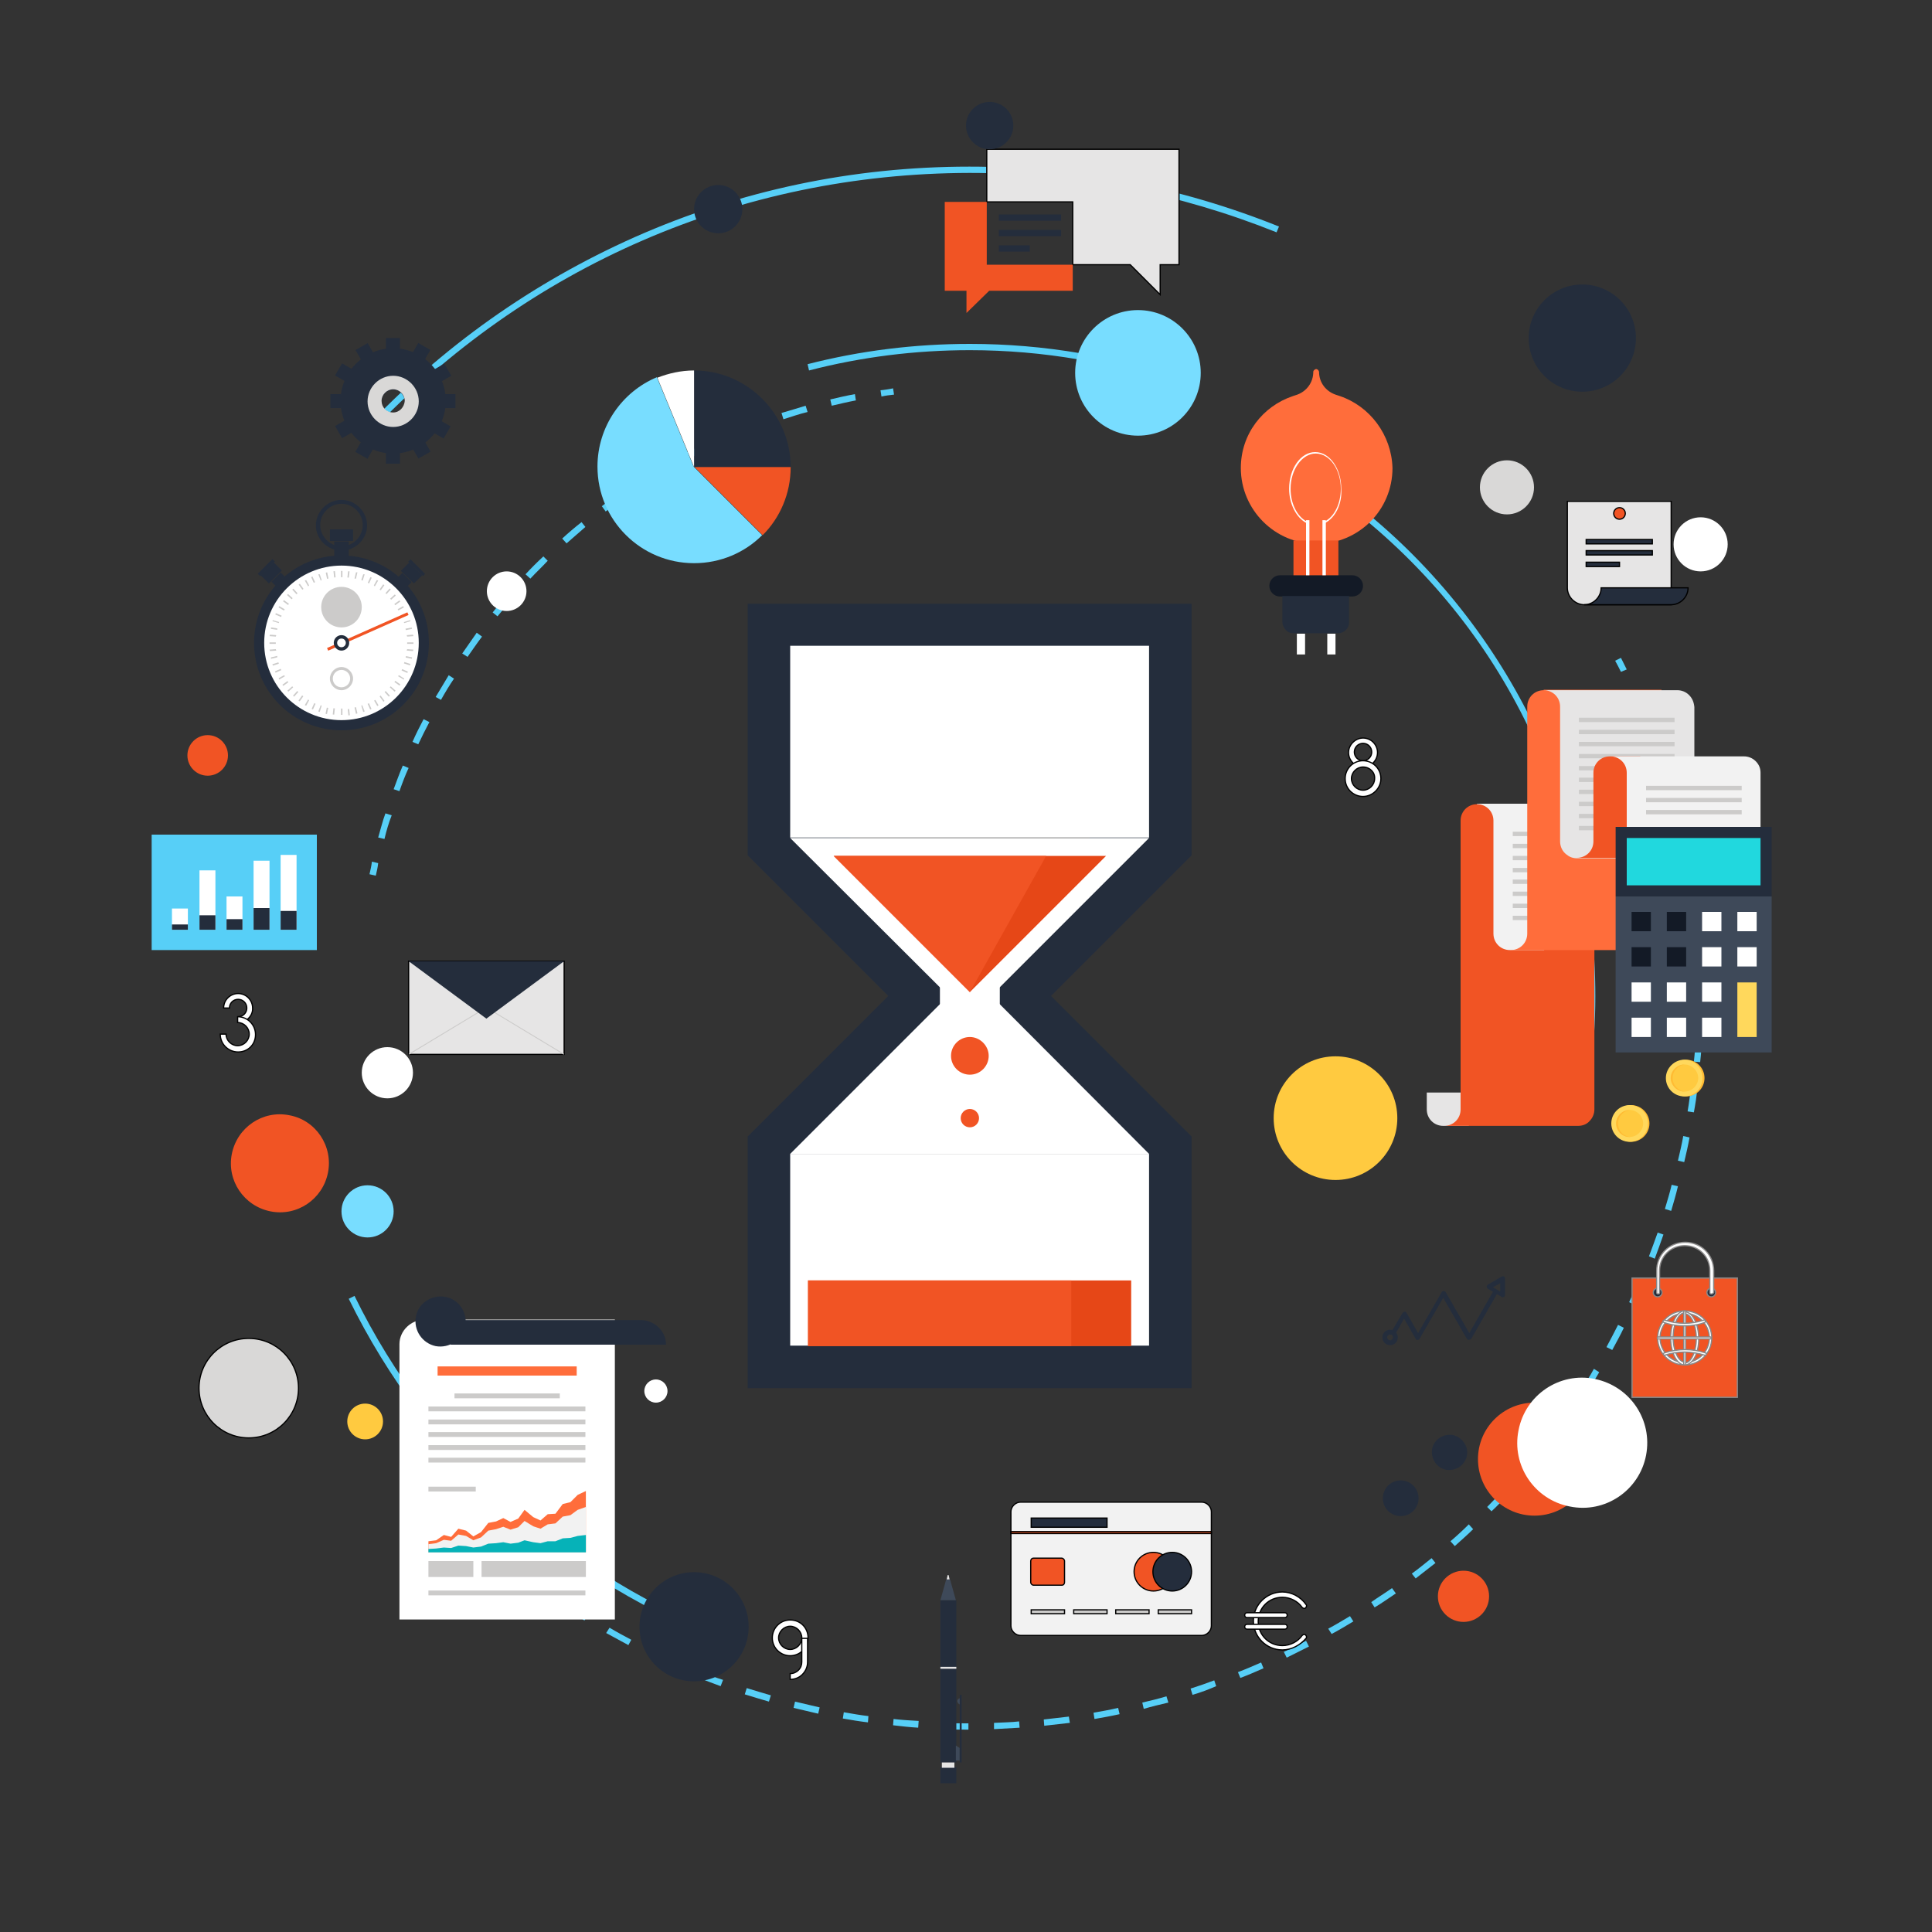 <?xml version="1.0" encoding="utf-8"?>
<!-- Generator: Adobe Illustrator 16.2.0, SVG Export Plug-In . SVG Version: 6.00 Build 0)  -->
<!DOCTYPE svg PUBLIC "-//W3C//DTD SVG 1.1//EN" "http://www.w3.org/Graphics/SVG/1.1/DTD/svg11.dtd">
<svg version="1.1" id="Layer_1" xmlns="http://www.w3.org/2000/svg" xmlns:xlink="http://www.w3.org/1999/xlink" x="0px" y="0px"
	 width="400px" height="400px" viewBox="0 0 400 400" enable-background="new 0 0 400 400" xml:space="preserve">
<rect x="0" y="0" width="400" height="400" fill="#333333" stroke="none"/>
<g>
	<path fill="#242D3C" d="M246.7,287.4h-91.9v-52.1l29.1-29.1l-29.1-29.1V125h91.9v52.1l-29.1,29.1l29.1,29.1V287.4z M172.4,269.9
		h56.8v-27.3l-28.4-28.4l-28.4,28.4V269.9z M172.4,169.8l28.4,28.4l28.4-28.4v-27.3h-56.8V169.8z"/>
	<g>
		<g>
			<polygon fill="#FFFFFF" points="163.6,173.5 200.8,210.6 237.9,173.5 			"/>
			<rect x="194.6" y="198.7" fill="#FFFFFF" width="12.4" height="14.9"/>
			<rect x="163.6" y="133.7" fill="#FFFFFF" width="74.3" height="39.7"/>
			<polygon fill="#FFFFFF" points="237.9,238.9 200.8,201.7 163.6,238.9 			"/>
			<rect x="163.6" y="238.9" fill="#FFFFFF" width="74.3" height="39.7"/>
		</g>
	</g>
	<rect x="167.3" y="265.1" fill="#E64717" width="66.9" height="13.6"/>
	<rect x="167.3" y="265.1" fill="#F15424" width="54.5" height="13.6"/>
	<g>
		<polygon fill="#E64717" points="172.6,177.2 229,177.2 200.8,205.4 		"/>
		<polygon fill="#F15424" points="172.6,177.2 216.6,177.2 200.8,205.4 		"/>
	</g>
	<path fill="#F15424" d="M204.7,218.6c0,2.1-1.7,3.9-3.9,3.9c-2.1,0-3.9-1.7-3.9-3.9c0-2.1,1.7-3.9,3.9-3.9
		C202.9,214.7,204.7,216.5,204.7,218.6z"/>
	<circle fill="#F15424" cx="200.8" cy="231.5" r="1.9"/>
</g>
<g>
	<path fill="#57CFF7" d="M121,335.5c-0.7-0.5-1.5-0.9-2.2-1.4l0.7-1.1c0.7,0.5,1.5,0.9,2.2,1.4L121,335.5z"/>
	<path fill="#57CFF7" d="M200.5,358.1c-1.7,0-3.5,0-5.2-0.1l0-1.3c1.7,0.1,3.5,0.1,5.2,0.1L200.5,358.1z M205.8,358l0-1.3
		c1.7-0.1,3.5-0.1,5.2-0.3l0.1,1.3C209.3,357.8,207.5,357.9,205.8,358z M190.1,357.7c-1.7-0.1-3.5-0.3-5.2-0.5l0.1-1.3
		c1.7,0.2,3.4,0.3,5.2,0.4L190.1,357.7z M216.2,357.3l-0.1-1.3c1.7-0.2,3.5-0.4,5.2-0.6l0.2,1.3
		C219.7,356.9,217.9,357.1,216.2,357.3z M179.7,356.6c-1.7-0.2-3.5-0.5-5.2-0.8l0.2-1.3c1.7,0.3,3.4,0.6,5.1,0.8L179.7,356.6z
		 M226.6,355.9l-0.2-1.3c1.7-0.3,3.4-0.6,5.1-1l0.3,1.3C230,355.3,228.3,355.6,226.6,355.9z M169.4,354.8c-1.7-0.4-3.4-0.8-5.1-1.2
		l0.3-1.3c1.7,0.4,3.4,0.8,5.1,1.2L169.4,354.8z M236.8,353.8l-0.3-1.3c1.7-0.4,3.4-0.8,5-1.3l0.4,1.3
		C240.2,352.9,238.5,353.3,236.8,353.8z M159.2,352.3c-1.7-0.5-3.4-1-5-1.5l0.4-1.3c1.6,0.5,3.3,1,5,1.5L159.2,352.3z M246.9,350.9
		l-0.4-1.3c1.6-0.5,3.3-1.1,4.9-1.7l0.4,1.2C250.2,349.8,248.6,350.4,246.9,350.9z M149.2,349.1c-1.6-0.6-3.3-1.2-4.9-1.9l0.5-1.2
		c1.6,0.6,3.2,1.3,4.9,1.8L149.2,349.1z M256.8,347.4l-0.5-1.2c1.6-0.6,3.2-1.3,4.8-2l0.5,1.2C260,346.1,258.4,346.8,256.8,347.4z
		 M139.5,345.2c-1.6-0.7-3.2-1.4-4.8-2.2l0.6-1.2c1.5,0.7,3.1,1.5,4.7,2.2L139.5,345.2z M266.4,343.2l-0.6-1.2
		c1.6-0.7,3.1-1.5,4.6-2.3l0.6,1.2C269.6,341.6,268,342.4,266.4,343.2z M130.1,340.6c-1.5-0.8-3.1-1.7-4.6-2.5l0.7-1.1
		c1.5,0.9,3,1.7,4.5,2.5L130.1,340.6z M275.7,338.3l-0.7-1.1c1.5-0.8,3-1.7,4.5-2.6l0.7,1.1C278.7,336.6,277.2,337.5,275.7,338.3z
		 M284.6,332.8l-0.7-1.1c1.4-1,2.9-1.9,4.3-2.9l0.8,1.1C287.5,330.9,286.1,331.9,284.6,332.8z M293.1,326.8l-0.8-1
		c1.4-1,2.7-2.1,4.1-3.2l0.8,1C295.9,324.6,294.5,325.7,293.1,326.8z M301.2,320.1l-0.9-1c1.3-1.1,2.6-2.3,3.8-3.5l0.9,1
		C303.8,317.8,302.5,318.9,301.2,320.1z M308.8,312.9l-0.9-0.9c1.2-1.2,2.4-2.5,3.6-3.8l1,0.9C311.3,310.4,310.1,311.7,308.8,312.9z
		 M315.9,305.2l-1-0.9c1.1-1.3,2.2-2.6,3.3-4l1,0.8C318.2,302.5,317.1,303.9,315.9,305.2z M322.5,297.1l-1.1-0.8c1-1.4,2-2.8,3-4.2
		l1.1,0.8C324.5,294.2,323.5,295.7,322.5,297.1z M328.4,288.5l-1.1-0.7c0.9-1.4,1.9-2.9,2.7-4.4l1.1,0.7
		C330.3,285.5,329.4,287,328.4,288.5z M333.8,279.5l-1.2-0.6c0.8-1.5,1.6-3,2.4-4.6l1.2,0.6C335.5,276.4,334.6,278,333.8,279.5z
		 M338.5,270.2l-1.2-0.6c0.7-1.6,1.4-3.2,2.1-4.7l1.2,0.5C340,267,339.3,268.6,338.5,270.2z M342.6,260.6l-1.2-0.5
		c0.6-1.6,1.2-3.2,1.8-4.9l1.2,0.4C343.8,257.3,343.2,259,342.6,260.6z M346,250.7l-1.3-0.4c0.5-1.7,1-3.3,1.4-5l1.3,0.3
		C347,247.3,346.5,249,346,250.7z M348.7,240.6l-1.3-0.3c0.4-1.7,0.8-3.4,1.1-5.1l1.3,0.3C349.5,237.2,349.1,238.9,348.7,240.6z
		 M350.7,230.3l-1.3-0.2c0.3-1.7,0.5-3.4,0.7-5.1l1.3,0.2C351.3,226.9,351,228.6,350.7,230.3z M352,219.9l-1.3-0.1
		c0.2-1.7,0.3-3.5,0.4-5.2l1.3,0.1C352.3,216.5,352.2,218.2,352,219.9z M352.6,209.5l-1.3,0c0-1.1,0-2.2,0-3.3c0-0.6,0-1.3,0-1.9
		l1.3,0c0,0.6,0,1.3,0,1.9C352.7,207.3,352.6,208.4,352.6,209.5z M351.2,199.1c-0.1-1.7-0.2-3.5-0.3-5.2l1.3-0.1
		c0.1,1.7,0.3,3.5,0.3,5.2L351.2,199.1z M350.3,188.7c-0.2-1.7-0.4-3.4-0.7-5.1l1.3-0.2c0.3,1.7,0.5,3.5,0.7,5.2L350.3,188.7z
		 M348.8,178.5c-0.3-1.7-0.7-3.4-1-5.1l1.3-0.3c0.4,1.7,0.7,3.4,1,5.1L348.8,178.5z M346.5,168.3c-0.4-1.7-0.9-3.3-1.4-5l1.3-0.4
		c0.5,1.7,1,3.4,1.4,5L346.5,168.3z M343.6,158.4c-0.5-1.6-1.1-3.3-1.7-4.9l1.2-0.5c0.6,1.6,1.2,3.3,1.7,4.9L343.6,158.4z
		 M340,148.7c-0.7-1.6-1.4-3.2-2.1-4.8l1.2-0.5c0.7,1.6,1.4,3.2,2.1,4.8L340,148.7z"/>
	<path fill="#57CFF7" d="M335.6,139.1c-0.4-0.8-0.8-1.6-1.2-2.3l1.2-0.6c0.4,0.8,0.8,1.6,1.2,2.4L335.6,139.1z"/>
</g>
<path fill="#57CFF7" d="M151.9,340.6c-17.3-6.3-33.1-15.8-46.9-28.2c-13.7-12.4-24.7-27-32.8-43.5l1.2-0.6
	c16,32.8,44.8,58.7,78.9,71.1L151.9,340.6z"/>
<path fill="#57CFF7" d="M245.2,80.1c-14.3-5-29.2-7.6-44.4-7.6c-11.3,0-22.5,1.4-33.3,4.2l-0.3-1.3c10.9-2.8,22.2-4.2,33.6-4.2
	c15.4,0,30.5,2.6,44.9,7.6L245.2,80.1z"/>
<g>
	<path fill="#57CFF7" d="M182.5,82.1l-0.2-1.3c0.9-0.1,1.7-0.2,2.6-0.4l0.2,1.3C184.2,81.8,183.3,81.9,182.5,82.1z"/>
	<path fill="#57CFF7" d="M79.6,173.7l-1.3-0.3c0.5-1.7,0.9-3.4,1.5-5l1.3,0.4C80.5,170.3,80,172,79.6,173.7z M82.7,163.8l-1.2-0.4
		c0.6-1.6,1.2-3.3,1.9-4.9l1.2,0.5C83.9,160.5,83.3,162.1,82.7,163.8z M86.6,154.1l-1.2-0.5c0.7-1.6,1.5-3.2,2.3-4.7l1.2,0.6
		C88.1,151,87.3,152.6,86.6,154.1z M91.3,144.9l-1.1-0.6c0.9-1.5,1.8-3,2.7-4.5l1.1,0.7C93.1,141.8,92.2,143.3,91.3,144.9z
		 M96.8,136l-1.1-0.7c1-1.4,2-2.9,3-4.3l1.1,0.8C98.8,133.1,97.8,134.6,96.8,136z M103,127.6l-1-0.8c1.1-1.4,2.2-2.7,3.4-4l1,0.9
		C105.2,124.9,104.1,126.3,103,127.6z M109.8,119.8l-1-0.9c1.2-1.3,2.4-2.5,3.7-3.7l0.9,0.9C112.3,117.3,111,118.5,109.8,119.8z
		 M117.3,112.5l-0.9-1c1.3-1.2,2.6-2.3,4-3.4l0.8,1C119.9,110.2,118.6,111.4,117.3,112.5z M125.4,105.9l-0.8-1.1
		c1.4-1.1,2.8-2.1,4.3-3.1l0.7,1.1C128.2,103.9,126.7,104.9,125.4,105.9z M133.9,100l-0.7-1.1c1.5-0.9,3-1.8,4.5-2.7l0.7,1.1
		C136.9,98.2,135.4,99.1,133.9,100z M143,94.8l-0.6-1.2c1.5-0.8,3.1-1.6,4.7-2.3l0.6,1.2C146.1,93.2,144.5,94,143,94.8z M152.4,90.4
		l-0.5-1.2c1.6-0.7,3.3-1.3,4.9-1.9l0.5,1.2C155.6,89.1,154,89.7,152.4,90.4z M162.2,86.8l-0.4-1.3c1.7-0.5,3.4-1,5-1.5l0.4,1.3
		C165.5,85.7,163.8,86.3,162.2,86.8z M172.2,84l-0.3-1.3c1.7-0.4,3.4-0.8,5.1-1.1l0.2,1.3C175.6,83.2,173.9,83.6,172.2,84z"/>
	<path fill="#57CFF7" d="M77.8,181.3l-1.3-0.3c0.2-0.9,0.4-1.7,0.5-2.6l1.3,0.3C78.2,179.6,78,180.5,77.8,181.3z"/>
</g>
<path fill="#57CFF7" d="M76.6,89.6l-1-0.9c15.9-16.9,34.7-30.2,55.8-39.6c21.9-9.7,45.2-14.6,69.3-14.6c22.1,0,43.7,4.2,64.1,12.4
	l-0.5,1.2c-20.2-8.1-41.6-12.3-63.6-12.3C153.3,35.9,109.2,55,76.6,89.6z"/>
<path fill="#57CFF7" d="M330,214.8l-1.3-0.1c0.2-2.9,0.3-5.8,0.3-8.5c0-40.6-18.6-77.9-51-102.3l0.8-1
	c15.7,11.8,28.6,27.3,37.5,44.7c9.3,18.3,14,38,14,58.7C330.3,208.9,330.2,211.8,330,214.8z"/>
<circle fill="#242D3C" cx="148.7" cy="43.3" r="5"/>
<circle fill="#242D3C" cx="143.7" cy="336.8" r="11.3"/>
<circle fill="#D9D8D7" cx="312" cy="100.9" r="5.6"/>
<circle fill="#D9D8D7" stroke="#000000" stroke-width="0.25" stroke-miterlimit="10" cx="51.5" cy="287.4" r="10.3"/>
<circle fill="#F15424" cx="43" cy="156.4" r="4.2"/>
<circle fill="#F15424" cx="317.7" cy="302.1" r="11.7"/>
<circle fill="#242D3C" cx="290" cy="310.2" r="3.7"/>
<circle fill="#78DDFF" cx="76.1" cy="250.8" r="5.4"/>
<circle fill="#78DDFF" cx="235.6" cy="77.2" r="13"/>
<g>
	<path fill="#78DDFF" d="M157.8,110.8c-3.6,3.6-8.6,5.8-14.1,5.8c-11,0-20-8.9-20-20c0-8.3,5.1-15.5,12.3-18.5l7.6,18.5L157.8,110.8
		z"/>
	<path fill="#242D3C" d="M163.7,96.7h-20v-20C154.7,76.7,163.7,85.7,163.7,96.7z"/>
	<path fill="#F15424" d="M163.7,96.7c0,5.5-2.2,10.5-5.8,14.1l-14.1-14.1H163.7z"/>
	<path fill="#FFFFFF" d="M143.7,76.7v20l-7.6-18.5C138.4,77.3,141,76.7,143.7,76.7z"/>
</g>
<g>
	<g>
		<g>
			<g>
				<g>
					<path fill="#242D3C" d="M81.4,72.1c-6,0-10.9,4.9-10.9,10.9c0,6,4.9,10.9,10.9,10.9c6,0,10.9-4.9,10.9-10.9
						C92.3,77,87.4,72.1,81.4,72.1z M81.4,85.5c-1.3,0-2.4-1.1-2.4-2.4c0-1.3,1.1-2.4,2.4-2.4c1.3,0,2.4,1.1,2.4,2.4
						C83.8,84.4,82.7,85.5,81.4,85.5z"/>
				</g>
			</g>
			<g>
				<g>
					<rect x="79.9" y="70" fill="#242D3C" width="2.9" height="2.3"/>
					
						<rect x="74" y="71.6" transform="matrix(0.866 -0.5 0.5 0.866 -26.278 47.476)" fill="#242D3C" width="2.9" height="2.3"/>
					
						<rect x="69.7" y="75.9" transform="matrix(0.5 -0.866 0.866 0.5 -31.21 100.152)" fill="#242D3C" width="2.9" height="2.3"/>
					<rect x="68.4" y="81.6" fill="#242D3C" width="2.3" height="2.9"/>
					
						<rect x="69.7" y="87.8" transform="matrix(-0.5 -0.866 0.866 -0.5 29.644 194.98)" fill="#242D3C" width="2.9" height="2.3"/>
					
						<rect x="74" y="92.1" transform="matrix(-0.866 -0.5 0.5 -0.866 94.111 211.756)" fill="#242D3C" width="2.9" height="2.3"/>
					<rect x="79.9" y="93.7" fill="#242D3C" width="2.9" height="2.3"/>
					
						<rect x="85.8" y="92.1" transform="matrix(-0.866 0.5 -0.5 -0.866 209.499 130.357)" fill="#242D3C" width="2.9" height="2.3"/>
					
						<rect x="90.2" y="87.8" transform="matrix(-0.5 0.866 -0.866 -0.5 214.426 54.068)" fill="#242D3C" width="2.9" height="2.3"/>
					<rect x="92" y="81.6" fill="#242D3C" width="2.3" height="2.9"/>
					
						<rect x="90.2" y="75.9" transform="matrix(0.5 0.866 -0.866 0.5 112.615 -40.776)" fill="#242D3C" width="2.9" height="2.3"/>
					
						<rect x="85.8" y="71.6" transform="matrix(0.866 0.5 -0.5 0.866 48.093 -33.895)" fill="#242D3C" width="2.9" height="2.3"/>
				</g>
			</g>
		</g>
	</g>
	<path fill="#D9D8D7" d="M81.4,77.8c-2.9,0-5.3,2.4-5.3,5.3s2.4,5.3,5.3,5.3c2.9,0,5.3-2.4,5.3-5.3S84.3,77.8,81.4,77.8z M81.4,85.4
		C80,85.4,79,84.3,79,83c0-1.3,1.1-2.4,2.4-2.4c1.3,0,2.4,1.1,2.4,2.4C83.7,84.3,82.7,85.4,81.4,85.4z"/>
</g>
<g>
	<g>
		<rect x="31.4" y="172.8" fill="#57CFF7" width="34.2" height="23.9"/>
		<g>
			<g>
				<g>
					<rect x="35.6" y="188.1" fill="#FFFFFF" width="3.3" height="4.4"/>
					<rect x="41.3" y="180.2" fill="#FFFFFF" width="3.3" height="12.3"/>
					<rect x="46.9" y="185.6" fill="#FFFFFF" width="3.3" height="6.9"/>
					<rect x="52.5" y="178.2" fill="#FFFFFF" width="3.3" height="14.3"/>
					<rect x="58.1" y="177" fill="#FFFFFF" width="3.3" height="15.5"/>
				</g>
			</g>
			<g>
				<g>
					<rect x="35.6" y="191.4" fill="#242D3C" width="3.3" height="1.1"/>
					<rect x="41.3" y="189.5" fill="#242D3C" width="3.3" height="3"/>
					<rect x="46.9" y="190.3" fill="#242D3C" width="3.3" height="2.2"/>
					<rect x="52.5" y="188" fill="#242D3C" width="3.3" height="4.5"/>
					<rect x="58.1" y="188.6" fill="#242D3C" width="3.3" height="3.9"/>
				</g>
			</g>
		</g>
	</g>
</g>
<g>
	<polygon fill="#E6E5E5" stroke="#000000" stroke-width="0.25" stroke-miterlimit="10" points="204.3,30.9 204.3,41.8 222.1,41.8 
		222.1,54.8 234,54.8 240.2,61 240.2,54.8 244.1,54.8 244.1,30.9 	"/>
	<polygon fill="#F15424" points="204.3,54.8 204.3,41.8 195.6,41.8 195.6,60.2 200.1,60.2 200.1,64.8 204.8,60.2 222.1,60.2 
		222.1,54.8 	"/>
	<g>
		<g>
			<g>
				<rect x="206.8" y="44.4" fill="#242D3C" width="12.9" height="1.3"/>
			</g>
			<g>
				<rect x="206.8" y="47.6" fill="#242D3C" width="12.9" height="1.3"/>
			</g>
			<g>
				<rect x="206.8" y="50.8" fill="#242D3C" width="6.4" height="1.3"/>
			</g>
		</g>
	</g>
</g>
<g>
	<rect x="268.5" y="131.2" fill="#FFFFFF" width="1.7" height="4.3"/>
	<rect x="274.8" y="131.2" fill="#FFFFFF" width="1.7" height="4.3"/>
	<path fill="#131A26" d="M282.2,121.3c0-1.2-1-2.2-2.2-2.2h-15c-1.2,0-2.2,1-2.2,2.2l0,0c0,1.2,1,2.2,2.2,2.2h15
		C281.2,123.5,282.2,122.5,282.2,121.3L282.2,121.3z"/>
	<path fill="#242D3C" d="M279.3,123.5v5.6c-0.1,1.1-1.1,2-2.2,2h-9.3c-0.6,0-1.2-0.2-1.6-0.7c-0.4-0.4-0.7-1-0.7-1.6v-5.4H279.3z"/>
	<path fill="#FF6D3B" d="M277.4,82c-0.1,0-0.2-0.1-0.3-0.1c0,0,0,0,0,0c-0.2-0.1-0.4-0.1-0.6-0.2c-2-0.7-3.4-2.5-3.4-4.7
		c0,0,0,0,0,0c0-0.1-0.1-0.3-0.2-0.4c-0.1-0.1-0.3-0.2-0.4-0.2s-0.3,0.1-0.4,0.2c-0.1,0.1-0.2,0.2-0.2,0.4c0,0,0,0,0,0
		c0,2.2-1.4,4-3.3,4.7c0,0,0,0,0,0c-0.2,0.1-0.4,0.1-0.6,0.2c0,0,0,0,0,0c-0.1,0-0.2,0.1-0.3,0.1c-6.3,2.1-10.8,7.9-10.8,14.9
		c0,8.6,7,15.7,15.7,15.7s15.7-7,15.7-15.7C288.1,90,283.6,84.1,277.4,82z"/>
	<path fill="#FF6D3B" d="M260.7,98.2c-0.7,0-1.3-0.6-1.3-1.3c0-5.7,3.6-10.7,9-12.4l0.1,0c0.7-0.2,1.4,0.1,1.6,0.8
		c0.2,0.7-0.1,1.4-0.8,1.6l-0.1,0c-4.3,1.4-7.2,5.4-7.2,10C262,97.6,261.4,98.2,260.7,98.2z"/>
	<g>
		<g>
			<rect x="267.8" y="111.9" fill="#F15424" width="9.3" height="7.2"/>
		</g>
	</g>
	<g>
		<g>
			<path fill="#FFFFFF" d="M274.3,108.3l-0.1-0.3c2.1-1,3.4-3.8,3.4-6.8c0-4-2.3-7.3-5.2-7.3c-2.8,0-5.2,3.3-5.2,7.3
				c0,3.1,1.4,5.8,3.4,6.8l-0.1,0.3c-2.1-1.1-3.6-3.9-3.6-7.1c0-4.2,2.4-7.6,5.4-7.6c3,0,5.4,3.4,5.4,7.6
				C277.9,104.3,276.5,107.2,274.3,108.3z"/>
			<g>
				<g>
					<rect x="270.4" y="107.7" fill="#FFFFFF" width="0.7" height="11.4"/>
					<rect x="273.8" y="107.7" fill="#FFFFFF" width="0.7" height="11.4"/>
				</g>
			</g>
		</g>
	</g>
</g>
<g>
	<path fill-rule="evenodd" clip-rule="evenodd" fill="#F2F2F2" stroke="#000000" stroke-width="0.25" stroke-miterlimit="10" d="
		M248.8,311c0.5,0,1,0.2,1.4,0.6s0.6,0.9,0.6,1.4l0,23.6c0,0.5-0.2,1-0.6,1.4c-0.4,0.4-0.9,0.6-1.4,0.6h-37.5c-0.5,0-1-0.2-1.4-0.6
		c-0.4-0.4-0.6-0.9-0.6-1.4V313c0-0.5,0.2-1,0.6-1.4c0.4-0.4,0.9-0.6,1.4-0.6H248.8z"/>
	<g>
		<circle fill="#F15424" stroke="#000000" stroke-width="0.25" stroke-miterlimit="10" cx="238.8" cy="325.4" r="4"/>
		<circle fill="#242D3C" stroke="#000000" stroke-width="0.25" stroke-miterlimit="10" cx="242.7" cy="325.4" r="4"/>
	</g>
	<path fill="#F15424" stroke="#000000" stroke-width="0.25" stroke-miterlimit="10" d="M220.4,327.6c0,0.3-0.2,0.6-0.6,0.6h-5.8
		c-0.3,0-0.6-0.3-0.6-0.6v-4.4c0-0.3,0.2-0.6,0.6-0.6h5.8c0.3,0,0.6,0.3,0.6,0.6V327.6z"/>
	<g>
		<g>
			
				<rect x="213.5" y="333.3" fill-rule="evenodd" clip-rule="evenodd" fill="#CCCBCA" stroke="#000000" stroke-width="0.25" stroke-miterlimit="10" width="6.9" height="0.8"/>
			
				<rect x="222.3" y="333.3" fill-rule="evenodd" clip-rule="evenodd" fill="#CCCBCA" stroke="#000000" stroke-width="0.25" stroke-miterlimit="10" width="6.9" height="0.8"/>
			
				<rect x="231" y="333.3" fill-rule="evenodd" clip-rule="evenodd" fill="#CCCBCA" stroke="#000000" stroke-width="0.25" stroke-miterlimit="10" width="6.9" height="0.8"/>
			
				<rect x="239.8" y="333.3" fill-rule="evenodd" clip-rule="evenodd" fill="#CCCBCA" stroke="#000000" stroke-width="0.25" stroke-miterlimit="10" width="6.9" height="0.8"/>
		</g>
	</g>
	
		<rect x="213.5" y="314.3" fill="#242D3C" stroke="#000000" stroke-width="0.25" stroke-miterlimit="10" width="15.7" height="1.9"/>
	
		<rect x="209.3" y="317.1" fill="#F15424" stroke="#000000" stroke-width="0.25" stroke-miterlimit="10" width="41.5" height="0.4"/>
</g>
<g>
	<rect x="84.6" y="199" fill="#E6E5E5" stroke="#000000" stroke-width="0.25" stroke-miterlimit="10" width="32.2" height="19.3"/>
	<polygon fill="#CCCBCA" points="116.8,218.2 100.7,208.5 100.7,208.5 84.6,218.2 84.6,218.3 84.8,218.3 100.7,208.7 116.6,218.3 
		116.8,218.3 	"/>
	<polygon fill="#242D3C" points="84.6,199 100.7,210.9 116.8,199 	"/>
</g>
<g>
	<path fill="#242D3C" d="M70.7,114c-2.9,0-5.3-2.4-5.3-5.2c0-2.9,2.4-5.3,5.3-5.3c2.9,0,5.3,2.4,5.3,5.3C76,111.6,73.6,114,70.7,114
		z M70.7,104.3c-2.4,0-4.4,2-4.4,4.4c0,2.4,2,4.4,4.4,4.4c2.4,0,4.4-2,4.4-4.4C75.1,106.3,73.1,104.3,70.7,104.3z"/>
	<path fill="#242D3C" d="M88.8,133.1c0,10-8.1,18.1-18.1,18.1c-10,0-18.1-8.1-18.1-18.1c0-10,8.1-18.1,18.1-18.1
		C80.7,115,88.8,123.1,88.8,133.1z"/>
	<circle fill="#FFFFFF" cx="70.7" cy="133.1" r="16"/>
	<circle fill="#CCCBCA" cx="70.7" cy="125.7" r="4.2"/>
	<path fill="#CCCBCA" d="M70.7,138.1c-1.3,0-2.4,1.1-2.4,2.4c0,1.3,1.1,2.4,2.4,2.4c1.3,0,2.4-1.1,2.4-2.4
		C73.1,139.2,72,138.1,70.7,138.1z M70.7,142.3c-1,0-1.8-0.8-1.8-1.8c0-1,0.8-1.8,1.8-1.8c1,0,1.8,0.8,1.8,1.8
		C72.5,141.5,71.7,142.3,70.7,142.3z"/>
	<g>
		<g>
			<rect x="70.6" y="118.2" fill="#CCCBCA" width="0.3" height="1.3"/>
			
				<rect x="69.1" y="118.2" transform="matrix(0.994 -0.113 0.113 0.994 -13.004 8.59)" fill="#CCCBCA" width="0.3" height="1.3"/>
			
				<rect x="67.6" y="118.5" transform="matrix(0.98 -0.199 0.199 0.98 -22.379 15.883)" fill="#CCCBCA" width="0.3" height="1.3"/>
			<polygon fill="#CCCBCA" points="66.6,120.1 66.4,120.2 65.9,118.9 66.2,118.9 			"/>
			
				<rect x="64.7" y="119.4" transform="matrix(0.908 -0.418 0.418 0.908 -44.24 38.11)" fill="#CCCBCA" width="0.3" height="1.3"/>
			<polygon fill="#CCCBCA" points="64,121.2 63.8,121.4 63.1,120.2 63.4,120.1 			"/>
			
				<rect x="62.2" y="120.9" transform="matrix(0.813 -0.582 0.582 0.813 -59.096 58.949)" fill="#CCCBCA" width="0.3" height="1.3"/>
			
				<rect x="61" y="121.8" transform="matrix(0.74 -0.672 0.672 0.74 -66.479 72.935)" fill="#CCCBCA" width="0.3" height="1.3"/>
			
				<rect x="59.9" y="122.9" transform="matrix(0.673 -0.739 0.739 0.673 -71.71 84.752)" fill="#CCCBCA" width="0.3" height="1.3"/>
			
				<rect x="59" y="124.1" transform="matrix(0.591 -0.807 0.807 0.591 -76.421 98.758)" fill="#CCCBCA" width="0.3" height="1.3"/>
			
				<rect x="58.2" y="125.3" transform="matrix(0.505 -0.863 0.863 0.505 -79.851 112.706)" fill="#CCCBCA" width="0.3" height="1.3"/>
			
				<rect x="57.5" y="126.6" transform="matrix(0.402 -0.916 0.916 0.402 -82.082 128.997)" fill="#CCCBCA" width="0.3" height="1.3"/>
			<polygon fill="#CCCBCA" points="57.8,128.8 57.7,129 56.4,128.6 56.5,128.4 			"/>
			<polygon fill="#CCCBCA" points="57.4,130.1 57.4,130.4 56.1,130.2 56.1,129.9 			"/>
			<polygon fill="#CCCBCA" points="57.2,131.5 57.1,131.8 55.8,131.7 55.9,131.4 			"/>
			<rect x="55.8" y="133" fill="#CCCBCA" width="1.3" height="0.3"/>
			<polygon fill="#CCCBCA" points="57.1,134.4 57.2,134.7 55.9,134.8 55.8,134.5 			"/>
			<polygon fill="#CCCBCA" points="57.4,135.8 57.4,136.1 56.1,136.4 56.1,136.1 			"/>
			
				<rect x="57" y="136.9" transform="matrix(-0.305 -0.952 0.952 -0.305 -56.453 233.833)" fill="#CCCBCA" width="0.3" height="1.3"/>
			
				<rect x="57.5" y="138.3" transform="matrix(-0.405 -0.914 0.914 -0.405 -46.068 247.839)" fill="#CCCBCA" width="0.3" height="1.3"/>
			<polygon fill="#CCCBCA" points="58.8,139.8 59,140 57.8,140.7 57.7,140.4 			"/>
			
				<rect x="59" y="140.8" transform="matrix(-0.581 -0.814 0.814 -0.581 -21.69 271.837)" fill="#CCCBCA" width="0.3" height="1.3"/>
			<polygon fill="#CCCBCA" points="60.5,142.1 60.7,142.3 59.7,143.2 59.5,143 			"/>
			
				<rect x="61" y="143.1" transform="matrix(-0.742 -0.671 0.671 -0.742 10.134 291.343)" fill="#CCCBCA" width="0.3" height="1.3"/>
			
				<rect x="62.2" y="144" transform="matrix(-0.815 -0.58 0.58 -0.815 29.216 298.654)" fill="#CCCBCA" width="0.3" height="1.3"/>
			<polygon fill="#CCCBCA" points="63.8,144.8 64,145 63.4,146.1 63.1,146 			"/>
			
				<rect x="64.7" y="145.5" transform="matrix(-0.913 -0.407 0.407 -0.913 64.654 306.064)" fill="#CCCBCA" width="0.3" height="1.3"/>
			<polygon fill="#CCCBCA" points="66.4,146 66.6,146.1 66.2,147.4 65.9,147.3 			"/>
			
				<rect x="67.6" y="146.4" transform="matrix(-0.979 -0.202 0.202 -0.979 104.304 304.815)" fill="#CCCBCA" width="0.3" height="1.3"/>
			
				<rect x="69.1" y="146.6" transform="matrix(-0.995 -0.105 0.105 -0.995 122.553 301.08)" fill="#CCCBCA" width="0.3" height="1.3"/>
			<rect x="70.6" y="146.7" fill="#CCCBCA" width="0.3" height="1.3"/>
			
				<rect x="72" y="146.6" transform="matrix(-0.994 0.106 -0.106 -0.994 159.538 286.172)" fill="#CCCBCA" width="0.3" height="1.3"/>
			<polygon fill="#CCCBCA" points="73.4,146.5 73.7,146.4 74,147.7 73.7,147.8 			"/>
			<polygon fill="#CCCBCA" points="74.8,146.1 75,146 75.5,147.3 75.2,147.4 			"/>
			
				<rect x="76.4" y="145.5" transform="matrix(-0.912 0.409 -0.409 -0.912 206.104 248.232)" fill="#CCCBCA" width="0.3" height="1.3"/>
			
				<rect x="77.7" y="144.8" transform="matrix(-0.862 0.506 -0.506 -0.862 218.616 231.526)" fill="#CCCBCA" width="0.3" height="1.3"/>
			<polygon fill="#CCCBCA" points="78.6,144.2 78.8,144 79.6,145.1 79.4,145.3 			"/>
			
				<rect x="80.1" y="143.1" transform="matrix(-0.743 0.67 -0.67 -0.743 236.111 196.69)" fill="#CCCBCA" width="0.3" height="1.3"/>
			<polygon fill="#CCCBCA" points="80.7,142.3 80.9,142.1 81.9,143 81.7,143.2 			"/>
			
				<rect x="82.1" y="140.8" transform="matrix(-0.577 0.817 -0.817 -0.577 245.299 155.87)" fill="#CCCBCA" width="0.3" height="1.3"/>
			<polygon fill="#CCCBCA" points="82.4,140 82.6,139.8 83.7,140.5 83.6,140.7 			"/>
			
				<rect x="83.6" y="138.3" transform="matrix(-0.4 0.916 -0.916 -0.4 244.573 117.798)" fill="#CCCBCA" width="0.3" height="1.3"/>
			
				<rect x="84.1" y="136.9" transform="matrix(-0.305 0.952 -0.952 -0.305 240.944 99.157)" fill="#CCCBCA" width="0.3" height="1.3"/>
			
				<rect x="84.5" y="135.4" transform="matrix(-0.196 0.981 -0.981 -0.196 234.709 79.743)" fill="#CCCBCA" width="0.3" height="1.3"/>
			<polygon fill="#CCCBCA" points="84.2,134.7 84.3,134.4 85.6,134.5 85.5,134.8 			"/>
			<rect x="84.3" y="133" fill="#CCCBCA" width="1.3" height="0.3"/>
			<polygon fill="#CCCBCA" points="84.3,131.8 84.2,131.5 85.5,131.4 85.6,131.7 			"/>
			
				<rect x="84.5" y="129.5" transform="matrix(0.196 0.981 -0.981 0.196 195.711 21.633)" fill="#CCCBCA" width="0.3" height="1.3"/>
			<polygon fill="#CCCBCA" points="83.7,129 83.6,128.8 84.9,128.4 85,128.6 			"/>
			
				<rect x="83.6" y="126.6" transform="matrix(0.397 0.918 -0.918 0.397 167.281 -0.138)" fill="#CCCBCA" width="0.3" height="1.3"/>
			
				<rect x="82.9" y="125.3" transform="matrix(0.49 0.872 -0.872 0.49 152.113 -8.198)" fill="#CCCBCA" width="0.3" height="1.3"/>
			
				<rect x="82.1" y="124.1" transform="matrix(0.587 0.81 -0.81 0.587 135.025 -15.05)" fill="#CCCBCA" width="0.3" height="1.3"/>
			
				<rect x="81.2" y="122.9" transform="matrix(0.673 0.74 -0.74 0.673 118.04 -19.724)" fill="#CCCBCA" width="0.3" height="1.3"/>
			
				<rect x="80.1" y="121.8" transform="matrix(0.741 0.671 -0.671 0.741 103.054 -22.163)" fill="#CCCBCA" width="0.3" height="1.3"/>
			
				<rect x="78.9" y="120.9" transform="matrix(0.816 0.579 -0.579 0.816 84.956 -23.348)" fill="#CCCBCA" width="0.3" height="1.3"/>
			<polygon fill="#CCCBCA" points="77.6,121.4 77.4,121.2 78,120.1 78.3,120.2 			"/>
			
				<rect x="76.4" y="119.4" transform="matrix(0.908 0.42 -0.42 0.908 57.469 -21.025)" fill="#CCCBCA" width="0.3" height="1.3"/>
			<polygon fill="#CCCBCA" points="75.1,120.2 74.8,120.1 75.2,118.9 75.5,118.9 			"/>
			<polygon fill="#CCCBCA" points="73.7,119.8 73.4,119.8 73.7,118.5 74,118.5 			"/>
			
				<rect x="72" y="118.2" transform="matrix(0.994 0.114 -0.114 0.994 13.98 -7.433)" fill="#CCCBCA" width="0.3" height="1.3"/>
		</g>
	</g>
	
		<rect x="75.8" y="121.6" transform="matrix(0.406 0.914 -0.914 0.406 164.71 8.127)" fill="#F15424" width="0.6" height="18.2"/>
	<circle fill="#242D3C" cx="70.7" cy="133.1" r="1.6"/>
	<path fill="#FFFFFF" d="M71.6,133.1c0,0.5-0.4,0.9-0.9,0.9s-0.9-0.4-0.9-0.9c0-0.5,0.4-0.9,0.9-0.9S71.6,132.6,71.6,133.1z"/>
	<rect x="69.2" y="112.1" fill="#242D3C" width="3" height="3"/>
	<rect x="68.3" y="109.6" fill="#242D3C" width="4.8" height="2.4"/>
	<g>
		<g>
			
				<rect x="82.5" y="119.3" transform="matrix(-0.707 -0.707 0.707 -0.707 58.353 264.045)" fill="#242D3C" width="2.7" height="1.2"/>
			<polygon fill="#242D3C" points="83,118.2 85.7,120.8 87.4,119.1 84.7,116.5 			"/>
			<polygon fill="#242D3C" points="84.5,116.3 87.6,119.3 88,118.8 85,115.8 			"/>
		</g>
		<g>
			
				<rect x="56.2" y="119.3" transform="matrix(0.707 -0.708 0.708 0.707 -67.992 75.891)" fill="#242D3C" width="2.7" height="1.2"/>
			
				<rect x="54.3" y="117.4" transform="matrix(0.707 -0.707 0.707 0.707 -67.419 74.489)" fill="#242D3C" width="3.8" height="2.4"/>
			
				<rect x="53" y="117.2" transform="matrix(0.707 -0.707 0.707 0.707 -66.965 73.4)" fill="#242D3C" width="4.3" height="0.7"/>
		</g>
	</g>
</g>
<g>
	<path fill="#E6E5E5" stroke="#000000" stroke-width="0.25" stroke-miterlimit="10" d="M346,103.8v21.4H328c-1.9,0-3.5-1.6-3.5-3.5
		v-17.9H346z"/>
	<circle fill="#F15424" stroke="#000000" stroke-width="0.25" stroke-miterlimit="10" cx="335.3" cy="106.3" r="1.2"/>
	<g>
		<g>
			<g>
				<rect x="328.4" y="111.7" fill="#242D3C" width="13.7" height="0.9"/>
				
					<rect x="328.4" y="111.7" fill="none" stroke="#000000" stroke-width="0.25" stroke-miterlimit="10" width="13.7" height="0.9"/>
			</g>
			<g>
				<rect x="328.4" y="114" fill="#242D3C" width="13.7" height="0.9"/>
				<rect x="328.4" y="114" fill="none" stroke="#000000" stroke-width="0.25" stroke-miterlimit="10" width="13.7" height="0.9"/>
			</g>
			<g>
				<rect x="328.4" y="116.4" fill="#242D3C" width="6.9" height="0.9"/>
				<rect x="328.4" y="116.4" fill="none" stroke="#000000" stroke-width="0.25" stroke-miterlimit="10" width="6.9" height="0.9"/>
			</g>
		</g>
	</g>
	<path fill="#242D3C" stroke="#000000" stroke-width="0.25" stroke-miterlimit="10" d="M331.5,121.7c0,1.9-1.6,3.5-3.5,3.5H346
		c1.9,0,3.5-1.6,3.5-3.5H331.5z"/>
</g>
<g>
	<path fill="#242D3C" d="M304.1,277.4c-0.2,0-0.3-0.1-0.4-0.2l-4.9-8.5l-4.9,8.5c-0.2,0.3-0.7,0.3-0.8,0l-2.4-4.2l-1.8,3.2l-0.8-0.5
		l2.3-3.9c0.2-0.3,0.7-0.3,0.8,0l2.4,4.2l4.9-8.5c0.1-0.2,0.2-0.2,0.4-0.2l0,0c0.2,0,0.3,0.1,0.4,0.2l4.9,8.5l5.1-8.9l0.8,0.5
		l-5.5,9.6C304.4,277.3,304.2,277.4,304.1,277.4z"/>
	<path fill="#242D3C" d="M311.1,268.6c-0.1,0-0.2,0-0.2-0.1l-2.9-1.7c-0.1-0.1-0.2-0.2-0.2-0.4s0.1-0.3,0.2-0.4l2.9-1.7
		c0.2-0.1,0.3-0.1,0.5,0c0.1,0.1,0.2,0.2,0.2,0.4v3.4c0,0.2-0.1,0.3-0.2,0.4C311.2,268.6,311.1,268.6,311.1,268.6z M309.1,266.5
		l1.5,0.9v-1.7L309.1,266.5z"/>
	<path fill="#242D3C" d="M287.8,278.5c-0.9,0-1.6-0.7-1.6-1.6c0-0.9,0.7-1.6,1.6-1.6c0.9,0,1.6,0.7,1.6,1.6
		C289.4,277.8,288.7,278.5,287.8,278.5z M287.8,276.3c-0.3,0-0.6,0.3-0.6,0.6c0,0.3,0.3,0.6,0.6,0.6c0.3,0,0.6-0.3,0.6-0.6
		C288.4,276.6,288.2,276.3,287.8,276.3z"/>
</g>
<g>
	<path fill="#FFFFFF" d="M82.7,335.4v-57.1c0-2.8,2.4-5.1,5.3-5.1h39.3v62.1H82.7z"/>
	<path fill="#242D3C" d="M132.6,273.3c2.9,0,5.3,2.3,5.3,5.1H93.3c0-2.8-2.4-5.1-5.3-5.1H132.6z"/>
	<g>
		<g>
			<g>
				<polygon fill="#FF6D3B" points="118.1,311 116.5,311.4 115,313.4 113.4,313.5 111.9,314.8 110.4,314.1 108.6,312.6 107.3,314.4 
					105.7,315.1 104.2,314.3 102.7,315 101.1,315.3 99.6,317.2 98,318.1 96.5,316.9 94.9,316.5 93.4,318.2 91.9,317.8 90.3,318.9 
					88.7,319.1 88.7,321.4 121.3,321.4 121.3,308.7 119.6,309.5 				"/>
				<polygon fill="#F2F2F2" points="118.1,313.7 116.5,314 115,315.4 113.4,315.6 111.9,316.5 110.4,316 108.6,314.9 107.3,316.2 
					105.7,316.7 104.2,316.1 102.7,316.6 101.1,316.9 99.6,318.3 98,318.9 96.5,318 94.9,317.7 93.4,319 91.9,318.8 90.3,319.5 
					88.7,319.7 88.7,321.4 121.3,321.4 121.3,312 119.6,312.6 				"/>
				<polygon fill="#06B2B8" points="118.1,318.4 116.5,318.5 115,319.1 113.4,319.1 111.9,319.5 110.4,319.3 108.6,318.9 
					107.3,319.4 105.7,319.6 104.2,319.3 102.7,319.5 101.1,319.6 99.6,320.2 98,320.4 96.5,320.1 94.9,320 93.4,320.5 91.9,320.4 
					90.3,320.6 88.7,320.7 88.7,321.4 121.3,321.4 121.3,317.8 119.6,318 				"/>
			</g>
			<g>
				<rect x="88.7" y="323.2" fill="#CCCBCA" width="9.3" height="3.3"/>
				<rect x="99.7" y="323.2" fill="#CCCBCA" width="21.6" height="3.3"/>
			</g>
			<rect x="88.7" y="329.3" fill="#CCCBCA" width="32.5" height="1"/>
		</g>
		<g>
			<g>
				<g>
					<rect x="94.1" y="288.5" fill="#CCCBCA" width="21.8" height="1"/>
					<rect x="88.7" y="291.2" fill="#CCCBCA" width="32.5" height="1"/>
					<rect x="88.7" y="293.9" fill="#CCCBCA" width="32.5" height="1"/>
					<rect x="88.7" y="296.5" fill="#CCCBCA" width="32.5" height="1"/>
					<rect x="88.7" y="299.2" fill="#CCCBCA" width="32.5" height="1"/>
					<rect x="88.7" y="301.8" fill="#CCCBCA" width="32.5" height="1"/>
				</g>
			</g>
			<rect x="90.6" y="282.9" fill="#FF6D3B" width="28.8" height="1.9"/>
			<rect x="88.7" y="307.8" fill="#CCCBCA" width="9.8" height="1"/>
		</g>
	</g>
</g>
<g>
	<path fill="#FFFFFF" stroke="#000000" stroke-width="0.25" stroke-miterlimit="10" d="M265.5,341.6c-3.3,0-6-2.7-6-6
		c0-3.3,2.7-6,6-6c1.9,0,3.8,1,4.9,2.6c0.2,0.2,0.1,0.5-0.1,0.7c-0.2,0.2-0.5,0.1-0.7-0.1c-0.9-1.3-2.5-2.1-4.1-2.1
		c-2.8,0-5,2.2-5,5c0,2.8,2.2,5,5,5c1.6,0,3.2-0.8,4.1-2.1c0.2-0.2,0.5-0.3,0.7-0.1c0.2,0.2,0.3,0.5,0.1,0.7
		C269.2,340.6,267.4,341.6,265.5,341.6z"/>
	<g>
		<path fill="#FFFFFF" stroke="#000000" stroke-width="0.25" stroke-miterlimit="10" d="M266,334.9h-7.8c-0.3,0-0.5-0.2-0.5-0.5
			s0.2-0.5,0.5-0.5h7.8c0.3,0,0.5,0.2,0.5,0.5S266.3,334.9,266,334.9z"/>
		<path fill="#FFFFFF" stroke="#000000" stroke-width="0.25" stroke-miterlimit="10" d="M266,337.3h-7.8c-0.3,0-0.5-0.2-0.5-0.5
			s0.2-0.5,0.5-0.5h7.8c0.3,0,0.5,0.2,0.5,0.5S266.3,337.3,266,337.3z"/>
	</g>
</g>
<g>
	<path fill="#FFFFFF" stroke="#000000" stroke-width="0.25" stroke-miterlimit="10" d="M163.6,342.8c-2,0-3.7-1.6-3.7-3.7
		c0-2,1.6-3.7,3.7-3.7s3.7,1.6,3.7,3.7C167.3,341.2,165.6,342.8,163.6,342.8z M163.6,336.7c-1.3,0-2.4,1.1-2.4,2.4
		c0,1.3,1.1,2.4,2.4,2.4c1.3,0,2.4-1.1,2.4-2.4C166,337.8,164.9,336.7,163.6,336.7z"/>
	<path fill="#FFFFFF" stroke="#000000" stroke-width="0.25" stroke-miterlimit="10" d="M163.6,347.7v-1.2c0.7,0,1.3-0.3,1.7-0.7
		c0.5-0.5,0.7-1.1,0.7-1.7v-4.9h1.2v4.9c0,1-0.4,1.9-1.1,2.6C165.5,347.3,164.6,347.7,163.6,347.7z"/>
</g>
<g>
	<path fill="#FFFFFF" stroke="#000000" stroke-width="0.25" stroke-miterlimit="10" d="M49.3,211.7v-1.2c1,0,1.8-0.8,1.8-1.8
		s-0.8-1.8-1.8-1.8s-1.8,0.8-1.8,1.8h-1.2c0-1.7,1.4-3,3-3c1.7,0,3,1.4,3,3C52.4,210.3,51,211.7,49.3,211.7z"/>
	<path fill="#FFFFFF" stroke="#000000" stroke-width="0.25" stroke-miterlimit="10" d="M49.3,217.8c-2,0-3.7-1.6-3.7-3.7h1.2
		c0,1.3,1.1,2.4,2.4,2.4s2.4-1.1,2.4-2.4c0-1.3-1.1-2.4-2.4-2.4v-1.2c2,0,3.7,1.6,3.7,3.7S51.3,217.8,49.3,217.8z"/>
</g>
<g>
	<path fill="#FFFFFF" stroke="#000000" stroke-width="0.25" stroke-miterlimit="10" d="M282.2,158.8c-1.7,0-3-1.4-3-3s1.4-3,3-3
		c1.7,0,3,1.4,3,3S283.9,158.8,282.2,158.8z M282.2,153.9c-1,0-1.8,0.8-1.8,1.8c0,1,0.8,1.8,1.8,1.8c1,0,1.8-0.8,1.8-1.8
		C284,154.7,283.2,153.9,282.2,153.9z"/>
	<path fill="#FFFFFF" stroke="#000000" stroke-width="0.25" stroke-miterlimit="10" d="M282.2,164.9c-2,0-3.7-1.6-3.7-3.7
		c0-2,1.6-3.7,3.7-3.7c2,0,3.7,1.6,3.7,3.7C285.9,163.2,284.2,164.9,282.2,164.9z M282.2,158.8c-1.3,0-2.4,1.1-2.4,2.4
		c0,1.3,1.1,2.4,2.4,2.4c1.3,0,2.4-1.1,2.4-2.4C284.7,159.9,283.6,158.8,282.2,158.8z"/>
</g>
<g>
	<g>
		<path fill="#E6E5E5" d="M295.4,226.3v3.4c0,1.9,1.5,3.4,3.4,3.4h5.3v-6.9H295.4z"/>
		<path fill="#F15424" d="M305.8,166.5c-1.9,0-3.4,1.5-3.4,3.4v59.8c0,1.9-1.5,3.4-3.4,3.4h27.7c0.9,0,1.8-0.3,2.4-1
			c0.7-0.7,1-1.6,1-2.4v-63.2H305.8z"/>
		<path fill="#F2F2F2" d="M305.8,166.5c1.9,0,3.4,1.5,3.4,3.4v23.4c0,1.9,1.5,3.4,3.4,3.4h7.1v-30.3H305.8z"/>
		<g>
			<g>
				<rect x="313.2" y="182.1" fill="#CCCBCA" width="19.8" height="0.9"/>
				<rect x="313.2" y="179.7" fill="#CCCBCA" width="19.8" height="0.9"/>
				<rect x="313.2" y="177.2" fill="#CCCBCA" width="19.8" height="0.9"/>
				<rect x="313.2" y="174.7" fill="#CCCBCA" width="19.8" height="0.9"/>
				<rect x="313.2" y="172.2" fill="#CCCBCA" width="19.8" height="0.9"/>
				<rect x="313.2" y="184.6" fill="#CCCBCA" width="19.8" height="0.9"/>
				<rect x="313.2" y="187.1" fill="#CCCBCA" width="19.8" height="0.9"/>
				<rect x="313.2" y="189.6" fill="#CCCBCA" width="19.8" height="0.9"/>
			</g>
		</g>
		<path fill="#FF6D3B" d="M319.6,142.9c-1.9,0-3.4,1.5-3.4,3.4v47c0,1.9-1.5,3.4-3.4,3.4h31.2v-53.9H319.6z"/>
		<path fill="#E6E5E5" d="M349.7,143.9c-0.7-0.7-1.6-1-2.4-1h-27.7c1.9,0,3.4,1.5,3.4,3.4v27.9c0,1.1,0.5,2.1,1.3,2.7
			c0.6,0.5,1.3,0.8,2.2,0.8h24.3v-31.3C350.7,145.4,350.4,144.6,349.7,143.9z"/>
		<g>
			<g>
				<rect x="326.9" y="158.6" fill="#CCCBCA" width="19.8" height="0.9"/>
				<rect x="326.9" y="156.1" fill="#CCCBCA" width="19.8" height="0.9"/>
				<rect x="326.9" y="153.6" fill="#CCCBCA" width="19.8" height="0.9"/>
				<rect x="326.9" y="151.1" fill="#CCCBCA" width="19.8" height="0.9"/>
				<rect x="326.9" y="148.6" fill="#CCCBCA" width="19.8" height="0.9"/>
				<rect x="326.9" y="161" fill="#CCCBCA" width="19.8" height="0.9"/>
				<rect x="326.9" y="163.5" fill="#CCCBCA" width="19.8" height="0.9"/>
				<rect x="326.9" y="166" fill="#CCCBCA" width="19.8" height="0.9"/>
				<rect x="326.9" y="168.5" fill="#CCCBCA" width="19.8" height="0.9"/>
				<rect x="326.9" y="171" fill="#CCCBCA" width="9.9" height="0.9"/>
			</g>
		</g>
		<path fill="#F15424" d="M333.3,156.6c-1.9,0-3.4,1.5-3.4,3.4v14.2c0,1.9-1.5,3.4-3.4,3.4h13.1v-21H333.3z"/>
		<path fill="#F2F2F2" d="M363.5,157.6c-0.7-0.7-1.6-1-2.4-1h-27.7c1.9,0,3.4,1.5,3.4,3.4v11.2h27.7V160
			C364.5,159.1,364.2,158.3,363.5,157.6z"/>
		<g>
			<g>
				<rect x="340.8" y="162.7" fill="#CCCBCA" width="19.8" height="0.9"/>
				<rect x="340.8" y="165.2" fill="#CCCBCA" width="19.8" height="0.9"/>
				<rect x="340.8" y="167.7" fill="#CCCBCA" width="19.8" height="0.9"/>
			</g>
		</g>
	</g>
	<g>
		<rect x="334.5" y="185.6" fill="#3E4959" width="32.3" height="32.3"/>
		<g>
			<g>
				<rect x="337.8" y="188.8" fill="#131A26" width="4" height="4"/>
				<rect x="345.1" y="188.8" fill="#131A26" width="4" height="4"/>
				<rect x="352.4" y="188.8" fill="#FFFFFF" width="4" height="4"/>
				<rect x="359.7" y="188.8" fill="#FFFFFF" width="4" height="4"/>
				<rect x="337.8" y="196.1" fill="#131A26" width="4" height="4"/>
				<rect x="345.1" y="196.1" fill="#131A26" width="4" height="4"/>
				<rect x="352.4" y="196.1" fill="#FFFFFF" width="4" height="4"/>
				<rect x="359.7" y="196.1" fill="#FFFFFF" width="4" height="4"/>
				<rect x="337.8" y="203.4" fill="#FFFFFF" width="4" height="4"/>
				<rect x="345.1" y="203.4" fill="#FFFFFF" width="4" height="4"/>
				<rect x="352.4" y="203.4" fill="#FFFFFF" width="4" height="4"/>
				<rect x="337.8" y="210.7" fill="#FFFFFF" width="4" height="4"/>
				<rect x="345.1" y="210.7" fill="#FFFFFF" width="4" height="4"/>
				<rect x="352.4" y="210.7" fill="#FFFFFF" width="4" height="4"/>
				<rect x="359.7" y="203.4" fill="#FFD85C" width="4" height="11.3"/>
			</g>
		</g>
		<rect x="334.5" y="171.2" fill="#242D3C" width="32.3" height="14.4"/>
		<rect x="336.8" y="173.5" fill="#21D8DE" width="27.7" height="9.8"/>
	</g>
	<g>
		<rect x="194.7" y="331.3" fill="#242D3C" width="3.3" height="33.6"/>
		<rect x="194.7" y="365.9" fill="#242D3C" width="3.3" height="3.3"/>
		<polygon fill="#3E4959" points="196.7,327 195.9,327 194.7,331.3 197.9,331.3 		"/>
		<polygon fill="#E6E5E5" points="196.4,326.1 196.2,326.1 196,327 196.6,327 		"/>
		<rect x="195" y="364.9" fill="#E6E5E5" width="2.6" height="1.1"/>
		<polygon fill="#3E4959" points="198.7,361.9 197.9,361.4 197.9,364.5 198.7,364.5 		"/>
		<rect x="198.7" y="350.9" fill="#242D3C" width="0.4" height="14"/>
		<path fill="#3E4959" d="M198.7,352.9v-1.3c-0.3,0.1-0.5,0.3-0.5,0.6S198.5,352.8,198.7,352.9z"/>
		<rect x="194.7" y="345.1" fill="#E6E5E5" width="3.3" height="0.4"/>
	</g>
	<g>
		<path fill="#FFBB33" d="M333.9,232.6c0,2.1,1.7,3.8,3.8,3.8c2.1,0,3.8-1.7,3.8-3.8c0-2.1-1.7-3.8-3.8-3.8
			C335.7,228.8,333.9,230.5,333.9,232.6z"/>
		<path fill="#FFD85C" d="M333.6,232.6c0,2.1,1.7,3.8,3.8,3.8c2.1,0,3.8-1.7,3.8-3.8c0-2.1-1.7-3.8-3.8-3.8
			C335.3,228.8,333.6,230.5,333.6,232.6z"/>
		<path fill="#FFCA40" d="M334.6,232.6c0,1.5,1.2,2.8,2.8,2.8c1.5,0,2.8-1.3,2.8-2.8c0-1.5-1.3-2.8-2.8-2.8
			C335.9,229.8,334.6,231.1,334.6,232.6z"/>
		<path fill="#FFBB33" d="M335,232.6c0-1.5,1.2-2.7,2.6-2.8c-0.1,0-0.1,0-0.2,0c-1.5,0-2.8,1.3-2.8,2.8c0,1.5,1.2,2.8,2.8,2.8
			c0.1,0,0.1,0,0.2,0C336.1,235.3,335,234.1,335,232.6z"/>
	</g>
	<g>
		<path fill="#FFBB33" d="M345.3,223.2c0,2.1,1.7,3.8,3.8,3.8c2.1,0,3.8-1.7,3.8-3.8c0-2.1-1.7-3.8-3.8-3.8
			C347,219.4,345.3,221.1,345.3,223.2z"/>
		<path fill="#FFD85C" d="M344.9,223.2c0,2.1,1.7,3.8,3.8,3.8c2.1,0,3.8-1.7,3.8-3.8c0-2.1-1.7-3.8-3.8-3.8
			C346.7,219.4,344.9,221.1,344.9,223.2z"/>
		<path fill="#FFCA40" d="M346,223.2c0,1.5,1.3,2.8,2.8,2.8c1.5,0,2.8-1.3,2.8-2.8c0-1.5-1.3-2.8-2.8-2.8
			C347.2,220.4,346,221.7,346,223.2z"/>
		<path fill="#FFBB33" d="M346.3,223.2c0-1.5,1.2-2.7,2.6-2.8c-0.1,0-0.1,0-0.2,0c-1.5,0-2.8,1.3-2.8,2.8c0,1.5,1.3,2.8,2.8,2.8
			c0.1,0,0.1,0,0.2,0C347.5,225.9,346.3,224.7,346.3,223.2z"/>
	</g>
</g>
<circle fill="#242D3C" cx="204.9" cy="26" r="4.9"/>
<circle fill="#242D3C" cx="327.6" cy="70" r="11.1"/>
<circle fill="#FFFFFF" cx="352.1" cy="112.7" r="5.6"/>
<path fill="#F15424" d="M67.9,242.8c-1.1,5.5-6.4,9.1-11.9,8s-9.1-6.4-8-11.9c1.1-5.5,6.4-9.1,11.9-8
	C65.4,231.9,69,237.3,67.9,242.8z"/>
<path fill="#242D3C" d="M96.3,274.6c-0.5,2.8-3.3,4.6-6.1,4.1c-2.8-0.6-4.6-3.3-4.1-6.1c0.5-2.8,3.3-4.6,6.1-4.1
	C95,269,96.9,271.8,96.3,274.6z"/>
<circle fill="#FFFFFF" cx="135.8" cy="288" r="2.4"/>
<circle fill="#FFCA40" cx="75.6" cy="294.3" r="3.7"/>
<circle fill="#FFFFFF" cx="104.9" cy="122.4" r="4.1"/>
<path fill="#FFFFFF" d="M340.8,301.3c-1.4,7.3-8.5,12.1-15.8,10.6c-7.3-1.4-12.1-8.5-10.6-15.8c1.4-7.3,8.5-12.1,15.8-10.6
	S342.2,294,340.8,301.3z"/>
<path fill="#242D3C" d="M303.7,301.4c-0.4,2-2.3,3.2-4.3,2.9c-2-0.4-3.2-2.3-2.9-4.3c0.4-2,2.3-3.2,4.3-2.9
	C302.8,297.6,304.1,299.5,303.7,301.4z"/>
<circle fill="#FFFFFF" cx="80.2" cy="222.1" r="5.3"/>
<circle fill="#F15424" cx="303" cy="330.5" r="5.3"/>
<circle fill="#FFCA40" cx="276.5" cy="231.5" r="12.8"/>
<g>
	<g>
		<g>
			
				<rect x="337.9" y="264.6" fill="#F15424" stroke="#898888" stroke-width="0.25" stroke-miterlimit="10" width="21.8" height="24.7"/>
		</g>
	</g>
	<g>
		<g>
			<path fill="#FFFFFF" stroke="#898888" stroke-width="0.25" stroke-miterlimit="10" d="M348.8,282.6c-3.1,0-5.6-2.5-5.6-5.6
				s2.5-5.6,5.6-5.6c3.1,0,5.6,2.5,5.6,5.6S351.9,282.6,348.8,282.6z M348.8,271.9c-2.8,0-5.1,2.3-5.1,5.1s2.3,5.1,5.1,5.1
				c2.8,0,5.1-2.3,5.1-5.1S351.6,271.9,348.8,271.9z"/>
			<path fill="#FFFFFF" stroke="#898888" stroke-width="0.25" stroke-miterlimit="10" d="M348.8,282.6c-1.6,0-2.9-2.5-2.9-5.6
				s1.3-5.6,2.9-5.6c0.1,0,0.2,0.1,0.2,0.2c0,0.1-0.1,0.2-0.2,0.2c-1.3,0-2.4,2.4-2.4,5.1s1.1,5.1,2.4,5.1c0.1,0,0.2,0.1,0.2,0.2
				S348.9,282.6,348.8,282.6z"/>
			<path fill="#FFFFFF" stroke="#898888" stroke-width="0.25" stroke-miterlimit="10" d="M348.8,282.6c-0.1,0-0.2-0.1-0.2-0.2
				s0.1-0.2,0.2-0.2c1.3,0,2.4-2.3,2.4-5.1s-1.1-5.1-2.4-5.1c-0.1,0-0.2-0.1-0.2-0.2c0-0.1,0.1-0.2,0.2-0.2c1.6,0,2.9,2.5,2.9,5.6
				S350.4,282.6,348.8,282.6z"/>
			<path fill="#FFFFFF" stroke="#898888" stroke-width="0.25" stroke-miterlimit="10" d="M348.8,282.6c-0.1,0-0.2-0.1-0.2-0.2v-10.8
				c0-0.1,0.1-0.2,0.2-0.2c0.1,0,0.2,0.1,0.2,0.2v10.8C349,282.5,348.9,282.6,348.8,282.6z"/>
			<path fill="#FFFFFF" stroke="#898888" stroke-width="0.25" stroke-miterlimit="10" d="M354.1,277.2h-10.8c-0.1,0-0.2-0.1-0.2-0.2
				c0-0.1,0.1-0.2,0.2-0.2h10.8c0.1,0,0.2,0.1,0.2,0.2C354.4,277.1,354.3,277.2,354.1,277.2z"/>
			<path fill="#FFFFFF" stroke="#898888" stroke-width="0.25" stroke-miterlimit="10" d="M348.8,274.5c-1.5,0-2.9-0.2-4.3-0.7
				c-0.1,0-0.2-0.2-0.2-0.3c0-0.1,0.2-0.2,0.3-0.2c2.7,0.9,5.6,0.9,8.2,0c0.1,0,0.3,0,0.3,0.2c0,0.1,0,0.3-0.2,0.3
				C351.7,274.3,350.2,274.5,348.8,274.5z"/>
			<path fill="#FFFFFF" stroke="#898888" stroke-width="0.25" stroke-miterlimit="10" d="M344.6,280.6c-0.1,0-0.2-0.1-0.2-0.2
				c0-0.1,0-0.3,0.2-0.3c2.8-0.9,5.8-0.9,8.5,0c0.1,0,0.2,0.2,0.2,0.3c0,0.1-0.2,0.2-0.3,0.2C350.2,279.7,347.3,279.7,344.6,280.6
				C344.6,280.6,344.6,280.6,344.6,280.6z"/>
		</g>
		<g>
			<g>
				<g>
					<circle fill="#242D3C" cx="354.3" cy="267.6" r="0.9"/>
					<circle fill="none" stroke="#898888" stroke-width="0.25" stroke-miterlimit="10" cx="354.3" cy="267.6" r="0.9"/>
				</g>
				<g>
					<path fill="#242D3C" d="M342.3,267.6c0-0.5,0.4-0.9,0.9-0.9c0.5,0,0.9,0.4,0.9,0.9c0,0.5-0.4,0.9-0.9,0.9
						C342.7,268.5,342.3,268.1,342.3,267.6z"/>
					<path fill="none" stroke="#898888" stroke-width="0.25" stroke-miterlimit="10" d="M342.3,267.6c0-0.5,0.4-0.9,0.9-0.9
						c0.5,0,0.9,0.4,0.9,0.9c0,0.5-0.4,0.9-0.9,0.9C342.7,268.5,342.3,268.1,342.3,267.6z"/>
				</g>
			</g>
		</g>
		<path fill="#FFFFFF" stroke="#898888" stroke-width="0.25" stroke-miterlimit="10" d="M354.3,267.9c-0.2,0-0.3-0.1-0.3-0.3v-4.5
			c0-1.4-0.5-2.7-1.5-3.7c-1-1-2.3-1.5-3.7-1.5c-1.4,0-2.7,0.5-3.7,1.5c-1,1-1.5,2.3-1.5,3.7v4.5c0,0.2-0.1,0.3-0.3,0.3
			c-0.2,0-0.3-0.1-0.3-0.3v-4.5c0-1.6,0.6-3.1,1.7-4.2c1.1-1.1,2.6-1.7,4.2-1.7c1.6,0,3.1,0.6,4.2,1.7c1.1,1.1,1.7,2.6,1.7,4.2v4.5
			C354.7,267.8,354.5,267.9,354.3,267.9z"/>
	</g>
</g>
</svg>

